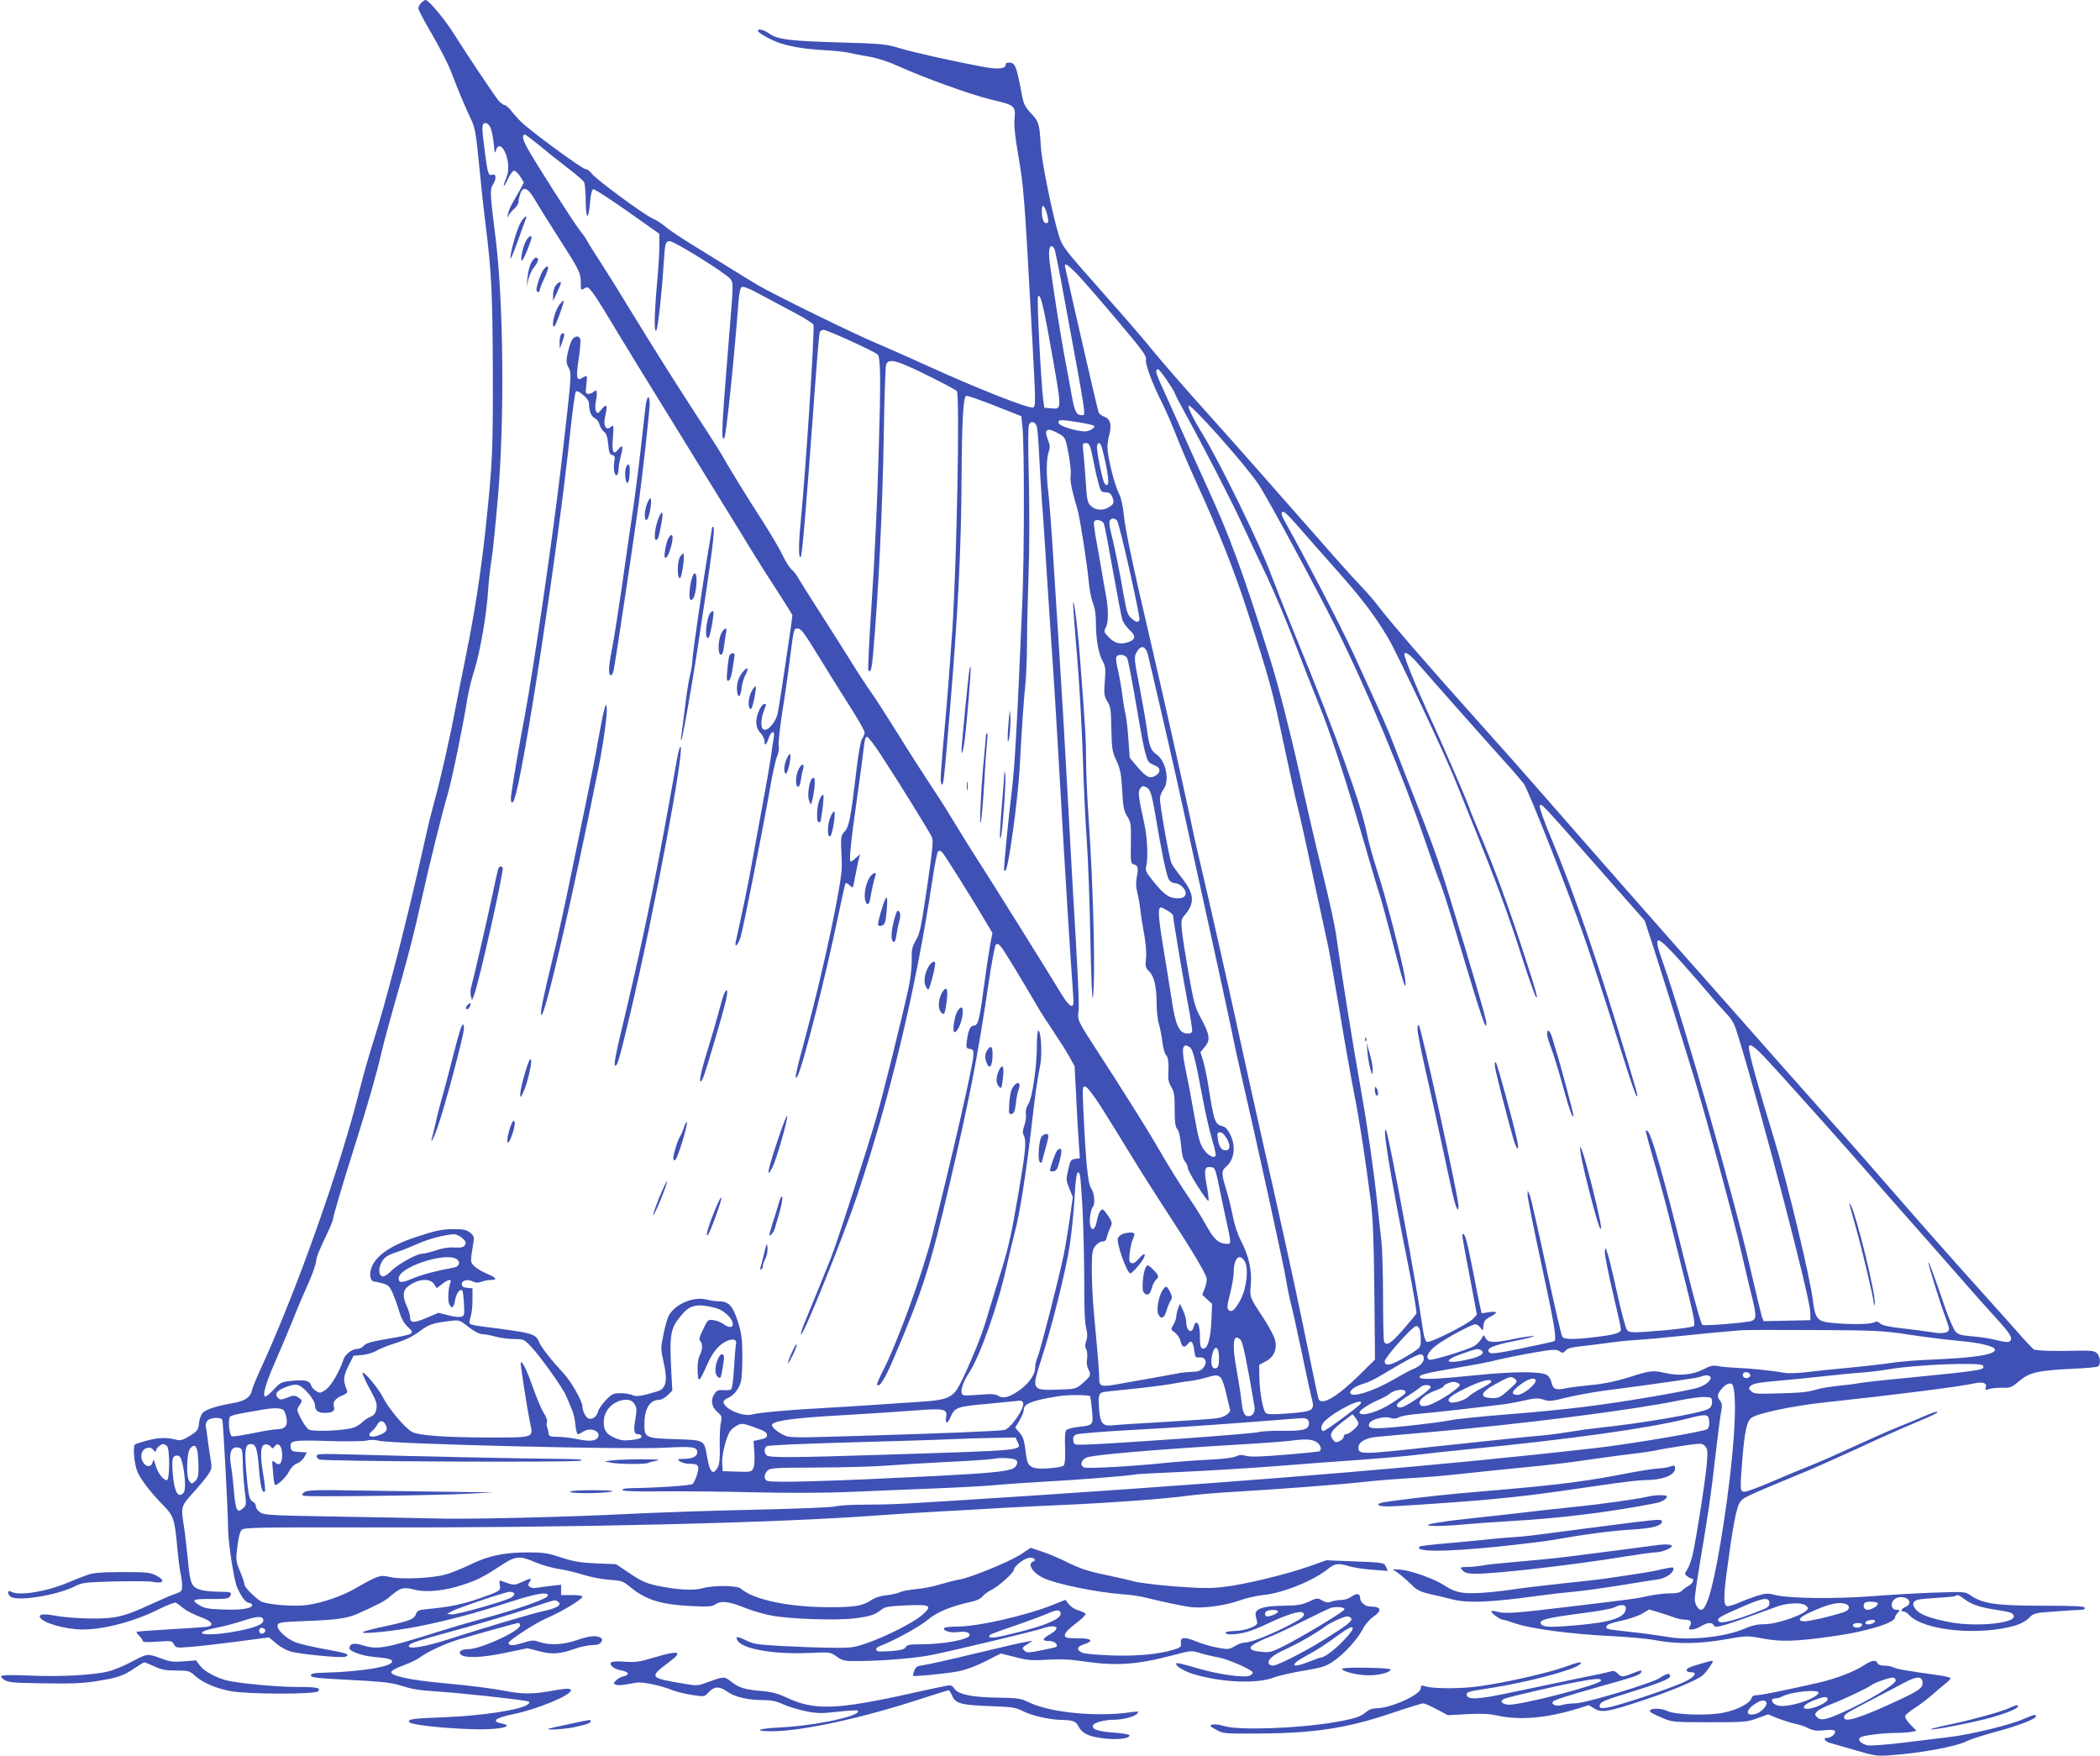 <?xml version="1.0" standalone="no"?>
<!DOCTYPE svg PUBLIC "-//W3C//DTD SVG 20010904//EN"
 "http://www.w3.org/TR/2001/REC-SVG-20010904/DTD/svg10.dtd">
<svg version="1.0" xmlns="http://www.w3.org/2000/svg"
 width="1280pt" height="1070pt" viewBox="0 0 1280 1070"
 preserveAspectRatio="xMidYMid meet">
<g transform="translate(0,1070) scale(0.1,-0.1)"
fill="#3f51b5" stroke="none">
<path d="M2567 10682 c-10 -10 -17 -25 -17 -33 0 -8 27 -61 61 -119 76 -131
122 -221 148 -291 22 -61 79 -197 117 -277 20 -44 27 -88 44 -265 11 -117 29
-282 40 -367 36 -292 42 -414 44 -900 1 -488 -2 -549 -44 -950 -27 -253 -67
-515 -117 -760 -30 -151 -64 -319 -74 -372 -26 -141 -87 -408 -119 -523 -15
-55 -38 -145 -50 -200 -109 -494 -246 -1031 -330 -1290 -21 -66 -55 -185 -75
-265 -121 -486 -383 -1227 -608 -1716 -25 -54 -48 -111 -51 -126 -10 -43 -42
-65 -114 -78 -101 -17 -168 -39 -187 -60 -10 -11 -20 -39 -22 -64 -5 -41 -10
-47 -56 -76 -38 -23 -57 -30 -76 -25 -63 16 -106 16 -174 -1 -40 -10 -77 -22
-84 -26 -15 -12 -5 -121 16 -170 19 -44 86 -131 158 -203 60 -61 68 -83 83
-250 6 -66 15 -138 20 -160 5 -22 10 -57 10 -77 0 -33 -3 -37 -37 -49 -21 -6
-90 -36 -153 -65 -163 -76 -219 -89 -370 -87 -69 1 -159 8 -200 15 -78 15
-113 13 -107 -6 11 -34 152 -75 258 -76 136 0 319 49 472 126 48 24 93 41 100
37 7 -4 28 -19 47 -35 19 -15 64 -38 100 -51 75 -27 91 -53 38 -61 -18 -2
-120 -9 -227 -15 -107 -6 -196 -13 -198 -15 -3 -2 5 -14 16 -25 12 -12 21 -26
21 -31 0 -7 30 -8 89 -4 85 6 89 6 101 -16 12 -22 16 -23 99 -16 47 3 175 18
283 32 l198 26 42 -36 c23 -20 63 -43 89 -50 54 -16 311 -41 334 -32 34 13 8
23 -118 45 -72 13 -155 32 -183 42 -58 22 -118 78 -112 105 3 17 19 20 178 26
173 6 245 16 305 42 128 57 172 80 201 106 64 55 83 61 150 43 72 -19 189 -7
300 31 87 29 118 45 221 112 96 64 118 66 218 23 39 -16 101 -34 140 -40 38
-5 105 -21 149 -35 44 -14 116 -28 160 -31 75 -5 84 -8 126 -43 96 -79 184
-107 371 -117 110 -5 129 -4 152 12 34 22 82 16 183 -25 40 -16 111 -36 156
-45 107 -21 397 -31 508 -17 93 12 122 21 161 52 21 18 44 22 151 27 152 7
164 -1 97 -60 -51 -45 -227 -134 -344 -173 -73 -25 -92 -27 -220 -25 -77 1
-211 6 -299 11 -139 8 -165 12 -209 34 -54 26 -68 26 -51 -2 33 -52 220 -84
436 -75 128 6 128 6 168 -22 38 -27 46 -28 149 -27 140 1 346 19 435 38 146
30 629 146 668 160 87 30 120 6 48 -35 -49 -28 -51 -41 -5 -41 32 0 57 -21 43
-36 -3 -2 -44 -12 -92 -21 -80 -16 -88 -16 -103 -1 -15 15 -13 18 18 38 l34
22 -40 -7 c-22 -3 -161 -35 -310 -71 -148 -36 -291 -68 -316 -71 -38 -5 -47
-10 -56 -34 -6 -15 -9 -29 -8 -31 7 -6 212 14 280 28 41 8 108 33 163 61 l92
47 88 -22 c76 -20 101 -22 197 -16 80 5 140 2 218 -10 196 -29 327 -21 541 36
118 31 119 31 172 14 30 -9 80 -21 111 -26 53 -9 196 -71 208 -90 3 -5 -4 -14
-15 -20 -32 -17 -195 6 -329 46 -62 19 -116 32 -120 29 -14 -15 52 -54 125
-73 174 -47 371 -52 470 -14 27 11 108 29 179 41 115 19 136 26 183 58 66 45
146 133 178 195 13 26 41 59 64 75 57 40 50 63 -19 63 -30 0 -61 27 -61 53 0
27 -21 30 -51 8 -16 -12 -43 -21 -63 -21 -19 0 -47 -5 -61 -10 -21 -8 -33 -6
-56 7 -28 16 -31 16 -81 -7 -44 -20 -70 -24 -158 -25 -129 -2 -176 -20 -166
-63 4 -15 8 -34 9 -41 3 -21 -78 -50 -140 -50 -29 -1 -53 -5 -53 -11 0 -14 66
-12 126 4 29 7 89 32 135 54 114 54 196 79 211 64 18 -18 -3 -35 -115 -91
-112 -55 -207 -91 -243 -91 -13 0 -39 -10 -59 -22 -34 -20 -41 -20 -102 -9
-36 6 -93 23 -128 37 -78 31 -101 29 -97 -8 3 -24 -1 -28 -48 -42 -91 -27
-218 -39 -374 -34 -83 3 -163 10 -178 16 -40 17 -35 39 12 53 54 16 45 34 -16
35 -27 0 -61 1 -76 2 -47 3 -34 34 37 87 36 27 64 54 62 60 -2 5 -21 15 -42
21 -21 5 -48 22 -60 38 l-21 27 -75 -30 c-168 -67 -453 -132 -582 -133 -42 0
-80 -4 -82 -9 -11 -16 38 -31 81 -25 49 6 74 0 74 -18 0 -26 -157 -56 -292
-56 -71 0 -89 -3 -97 -17 -7 -13 -29 -19 -82 -24 -41 -3 -80 -4 -86 -2 -20 8
-15 23 10 32 89 34 241 118 289 158 57 49 144 85 272 113 29 6 56 19 64 31 7
10 32 29 54 40 48 24 138 106 138 124 0 18 56 64 87 71 29 8 56 -12 30 -22
-38 -14 -1 -71 65 -101 80 -37 321 -86 478 -98 47 -3 110 -12 140 -20 109 -27
236 -54 285 -59 72 -8 209 11 290 41 39 14 104 29 145 33 121 13 302 85 394
159 44 35 62 37 132 16 27 -8 91 -18 141 -21 l92 -7 -11 25 c-12 26 -13 26
-188 33 l-175 7 -105 -37 c-140 -50 -400 -112 -525 -126 -81 -9 -138 -8 -300
4 -110 9 -223 23 -251 32 -28 8 -107 26 -175 40 -93 19 -146 37 -214 70 -49
25 -122 56 -161 69 l-72 24 -58 -39 c-67 -44 -307 -143 -374 -154 -25 -4 -79
-18 -120 -30 -41 -13 -108 -26 -148 -29 -41 -4 -84 -12 -95 -18 -12 -7 -49
-15 -82 -19 -40 -4 -73 -15 -98 -32 -50 -34 -104 -42 -267 -41 -241 2 -449 47
-524 113 -23 20 -168 22 -236 2 -53 -15 -155 -9 -275 16 -65 14 -95 27 -165
74 l-85 57 -120 5 c-97 4 -138 11 -215 36 -81 27 -108 31 -201 31 -146 0 -241
-20 -352 -74 -51 -25 -119 -52 -152 -61 -84 -23 -273 -31 -339 -15 -59 14 -71
10 -211 -70 -82 -47 -193 -85 -288 -100 -81 -13 -259 2 -291 24 -42 29 -96 85
-96 100 0 9 -12 45 -27 81 -26 63 -26 69 -16 151 6 53 16 92 26 101 14 15 94
16 759 15 1225 -3 2504 27 3113 73 105 8 282 19 395 25 113 6 279 15 370 21
91 5 266 14 390 19 287 13 596 36 730 54 58 8 195 20 305 26 247 14 668 46
794 61 51 6 161 15 245 20 160 10 195 13 346 29 52 6 210 22 350 36 140 13
311 33 380 44 69 10 184 26 255 35 72 8 155 20 185 26 30 7 106 19 169 29 110
16 115 16 133 -2 16 -16 18 -29 12 -101 -7 -95 -68 -485 -89 -570 -8 -31 -22
-69 -32 -83 -16 -25 -16 -27 2 -40 10 -8 22 -14 27 -14 19 0 5 -31 -20 -44
-16 -8 -34 -22 -41 -30 -10 -11 -32 -16 -75 -16 -33 0 -90 -7 -126 -15 -71
-16 -100 -20 -478 -65 -328 -40 -399 -45 -444 -32 -21 6 -38 7 -38 2 0 -11 54
-50 69 -50 6 0 44 -11 84 -25 96 -32 346 -64 577 -75 102 -5 223 -16 270 -25
126 -25 271 -23 427 5 132 23 132 23 228 5 112 -21 204 -18 435 15 191 26 370
81 370 112 0 6 7 20 17 30 15 17 15 18 -5 18 -47 0 -40 64 7 75 59 13 96 -34
46 -57 -27 -12 -33 -28 -12 -28 8 0 22 -9 33 -21 87 -96 430 -130 653 -63 27
8 62 28 78 44 29 30 34 31 159 40 71 5 142 10 157 10 18 0 27 4 24 13 -3 9
-63 12 -258 12 -279 0 -362 12 -435 61 -36 25 -37 25 -218 19 -99 -3 -272 -13
-384 -22 -226 -17 -505 -14 -590 7 -46 12 -59 11 -110 -4 -31 -10 -83 -29
-114 -43 -32 -14 -64 -23 -73 -20 -19 8 -20 59 0 208 35 266 58 391 79 422 22
32 24 33 396 187 63 26 207 90 320 142 113 53 261 119 330 148 143 60 164 70
157 77 -3 2 -36 -9 -74 -25 -37 -17 -113 -48 -168 -70 -55 -22 -174 -75 -265
-117 -91 -42 -215 -97 -277 -121 -61 -24 -168 -69 -237 -99 -70 -30 -138 -55
-151 -55 -30 0 -30 5 -15 197 14 169 26 226 53 251 30 28 256 76 458 97 378
40 818 95 903 115 53 12 80 1 69 -27 -5 -13 -2 -15 23 -7 16 5 52 8 81 7 47
-1 56 3 102 42 61 52 116 64 326 74 77 3 146 10 153 14 18 12 14 62 -7 81 -15
14 -36 17 -112 15 -147 -4 -259 0 -273 8 -7 5 -51 51 -97 104 -46 52 -145 163
-219 245 -214 238 -342 383 -570 645 -117 134 -262 300 -324 368 -61 69 -239
269 -395 445 -156 177 -383 434 -505 571 -250 282 -822 934 -935 1064 -40 47
-201 228 -356 401 -302 337 -519 588 -593 685 -25 33 -73 89 -108 125 -65 67
-158 173 -529 595 -121 138 -278 315 -350 395 -207 230 -336 379 -406 465 -35
44 -169 199 -298 344 -226 255 -235 267 -257 336 -37 118 -106 454 -110 545
-8 135 -11 148 -60 200 -39 42 -45 55 -58 126 -29 154 -38 179 -68 182 -20 2
-28 -1 -28 -12 0 -26 -48 -30 -139 -13 -183 34 -420 87 -506 113 -84 25 -107
28 -355 35 -316 9 -388 18 -439 53 -36 25 -71 34 -71 18 0 -12 82 -58 135 -75
73 -23 151 -36 273 -43 59 -3 123 -10 143 -15 20 -5 76 -16 125 -24 59 -11
121 -31 184 -60 151 -69 441 -173 558 -201 148 -35 153 -38 146 -116 -4 -46 3
-112 25 -239 31 -181 36 -242 81 -1069 23 -424 24 -446 7 -453 -25 -9 -342
116 -647 255 -102 47 -237 106 -300 133 -138 57 -625 296 -730 357 -41 25
-113 68 -160 98 -47 29 -149 92 -227 140 -78 48 -159 102 -179 120 -21 18 -54
39 -73 47 -51 21 -347 239 -373 274 -12 16 -30 29 -40 29 -19 0 -330 228 -388
284 -19 18 -48 50 -63 70 -16 20 -35 36 -42 36 -7 0 -24 13 -37 28 -27 33
-193 281 -269 402 -55 89 -156 210 -175 210 -6 0 -18 -8 -27 -18z m424 -763
c7 -18 15 -62 19 -98 4 -53 7 -61 13 -38 16 60 63 9 74 -81 3 -32 0 -60 -11
-86 -25 -60 -18 -67 9 -8 13 28 31 52 39 52 8 0 24 -16 37 -36 l22 -36 -22
-42 c-12 -22 -33 -59 -46 -81 -13 -22 -26 -53 -29 -70 -5 -23 -4 -25 3 -10 5
11 21 30 35 42 14 13 26 31 26 41 0 11 5 33 11 51 17 49 46 38 88 -34 19 -33
86 -140 148 -237 127 -198 133 -211 133 -274 0 -42 1 -44 21 -32 18 12 23 10
45 -17 14 -16 46 -66 73 -110 99 -165 276 -454 567 -925 165 -267 324 -525
354 -575 30 -49 94 -150 142 -223 48 -74 88 -138 88 -142 0 -15 -78 -540 -89
-593 -10 -54 -60 -114 -86 -103 -19 7 -19 58 0 111 18 48 17 45 5 45 -20 0
-50 -65 -50 -107 0 -31 7 -49 25 -69 14 -15 25 -38 25 -52 0 -31 11 -22 26 21
15 45 38 49 31 6 -4 -19 -11 -70 -17 -114 -6 -44 -31 -186 -55 -315 -24 -129
-53 -289 -65 -355 -17 -99 -43 -224 -95 -462 -10 -46 15 -21 30 30 17 57 139
674 180 912 14 83 33 167 42 187 9 21 13 47 9 62 -3 13 7 109 23 213 17 103
37 244 45 313 24 187 24 190 45 190 24 0 35 -14 134 -175 47 -77 128 -207 181
-290 53 -82 96 -158 96 -168 0 -10 -7 -28 -16 -41 -9 -16 -22 -87 -35 -198
-33 -280 -43 -335 -70 -364 -21 -22 -24 -34 -22 -92 2 -37 4 -89 4 -117 3 -96
-109 -625 -221 -1041 -58 -212 -72 -280 -50 -243 33 57 173 609 255 1006 19
91 36 168 39 171 3 3 15 -3 25 -13 19 -17 20 -16 24 6 15 77 27 137 33 159 l7
25 -25 -22 c-13 -13 -28 -23 -32 -23 -12 0 -3 97 37 380 21 146 40 291 43 323
4 38 10 57 19 57 7 0 49 -55 92 -122 111 -170 289 -458 303 -489 10 -21 4 -76
-29 -304 -36 -242 -44 -284 -68 -324 -23 -40 -27 -56 -26 -121 1 -43 -7 -113
-18 -165 -48 -218 -154 -644 -199 -800 -51 -179 -235 -748 -275 -850 -24 -61
-118 -292 -162 -398 -13 -32 -23 -63 -21 -69 8 -24 254 583 341 842 199 591
360 1264 457 1908 15 101 32 188 37 193 7 7 15 5 26 -5 15 -16 185 -285 264
-421 l42 -70 -15 -80 c-8 -44 -26 -165 -40 -270 -25 -187 -33 -215 -60 -215
-19 0 -32 -28 -40 -87 -6 -49 -5 -51 17 -55 22 -3 24 -7 21 -48 -6 -73 -134
-633 -249 -1085 -61 -241 -220 -676 -309 -844 -18 -36 -31 -67 -28 -70 16 -16
46 32 103 165 179 420 219 547 342 1071 116 496 171 778 234 1207 18 125 39
233 45 240 9 8 17 4 34 -17 19 -23 125 -199 227 -373 13 -23 52 -83 87 -135
35 -52 79 -121 98 -155 l34 -61 10 -194 c5 -107 12 -233 16 -281 l6 -86 -28
-4 c-26 -3 -30 -8 -43 -66 -14 -59 -13 -65 7 -115 l21 -52 -19 -135 c-11 -74
-27 -171 -36 -215 -25 -126 -143 -587 -159 -623 -8 -18 -15 -47 -15 -64 0 -41
-33 -91 -87 -133 -62 -47 -107 -61 -136 -42 -19 12 -41 14 -113 8 -49 -4 -95
-6 -101 -3 -26 9 -11 69 37 142 66 102 176 416 225 640 14 63 36 156 49 205
30 111 67 341 101 630 25 218 34 285 56 398 12 63 4 207 -12 207 -5 0 -9 -40
-9 -88 0 -131 -27 -320 -52 -360 -13 -21 -18 -43 -15 -60 3 -15 -1 -46 -9 -69
-11 -31 -12 -48 -4 -62 17 -33 12 -91 -30 -339 -48 -281 -63 -349 -126 -547
-25 -82 -62 -200 -80 -262 -31 -103 -133 -341 -170 -398 -34 -52 -78 -68 -208
-76 -67 -5 -186 -13 -266 -18 -80 -6 -230 -15 -335 -21 -225 -12 -397 -28
-443 -40 -57 -15 -172 37 -172 77 0 7 11 18 25 23 37 14 72 59 82 105 5 22 8
94 8 160 -1 102 -6 133 -29 206 -31 94 -55 119 -116 119 -17 0 -51 5 -75 11
-80 20 -193 -29 -230 -101 -8 -15 -22 -65 -31 -112 -17 -82 -17 -90 -1 -160
28 -121 19 -170 -37 -187 -101 -30 -127 -34 -152 -22 -14 6 -46 11 -72 11 -43
0 -52 -4 -89 -42 -23 -24 -45 -55 -48 -71 -8 -30 -35 -50 -58 -41 -17 6 -37
47 -37 74 0 31 -69 152 -114 200 -76 82 -136 158 -151 193 -21 51 -39 55 -357
95 -31 4 -60 11 -64 15 -4 4 -2 22 4 40 7 19 12 65 12 105 l0 71 -32 3 c-25 2
-33 8 -33 23 0 24 38 32 69 15 16 -8 30 -8 50 -1 15 6 41 11 57 11 44 0 35 14
-25 39 -29 12 -63 33 -76 46 -24 25 -24 24 -4 146 5 31 2 39 -21 58 -23 17
-41 21 -99 21 -71 0 -113 -9 -236 -50 -158 -53 -247 -118 -269 -195 -11 -40
-1 -75 22 -75 7 0 29 -5 50 -11 33 -9 42 -18 62 -62 12 -29 30 -79 39 -111 11
-38 28 -69 47 -87 51 -48 51 -48 -126 -79 -90 -15 -124 -25 -137 -40 -9 -11
-27 -20 -41 -20 -30 0 -73 -33 -83 -63 -23 -72 -76 -164 -109 -186 -33 -22
-36 -22 -59 -7 -14 8 -27 25 -31 36 -8 27 -42 34 -120 25 -59 -6 -67 -10 -105
-51 -22 -24 -45 -44 -52 -44 -21 0 0 77 57 206 31 71 79 185 107 253 27 69 69
168 93 220 24 53 46 114 50 136 7 45 8 47 64 167 23 48 41 93 41 99 0 15 55
202 130 439 80 253 135 444 165 575 14 61 50 193 79 295 74 254 118 422 166
640 48 216 119 503 160 645 27 94 94 420 120 585 7 41 25 116 41 165 35 110
76 345 84 486 4 57 13 142 21 189 8 47 25 218 39 380 41 471 34 1193 -14 1577
-34 270 -36 299 -17 327 23 36 21 69 -3 61 -24 -7 -28 3 -46 142 -20 149 -20
173 4 173 11 0 24 -12 32 -31z m288 -98 c39 -33 115 -94 170 -136 55 -41 105
-84 111 -95 5 -10 10 -59 10 -109 0 -49 4 -92 9 -96 6 -3 13 30 17 76 4 51 11
82 20 86 7 2 100 -58 208 -134 l195 -138 0 -70 c1 -38 -6 -142 -14 -230 -17
-192 -19 -303 -5 -289 10 10 34 226 45 404 8 129 11 140 38 140 29 0 345 -198
369 -230 18 -25 18 -31 -2 -275 -53 -650 -56 -715 -35 -694 11 12 59 473 84
802 5 75 12 112 22 118 9 5 42 -7 99 -38 47 -25 140 -75 208 -111 68 -35 126
-72 130 -80 9 -25 -45 -867 -78 -1207 -13 -135 -13 -222 0 -209 10 10 30 248
85 1001 14 194 28 359 31 367 3 9 14 16 24 16 22 0 322 -137 331 -152 17 -26
18 -169 4 -618 -7 -267 -26 -668 -42 -892 -15 -224 -24 -410 -20 -414 14 -14
20 6 28 93 33 370 58 882 66 1348 3 220 10 410 14 423 15 40 61 29 249 -64 96
-47 178 -91 182 -97 19 -29 0 -1025 -27 -1452 -9 -132 -26 -361 -39 -510 -35
-392 -37 -419 -27 -433 11 -18 15 18 50 438 50 601 70 993 72 1429 2 349 10
495 29 499 9 1 87 -26 175 -61 l160 -63 7 -65 c12 -115 12 -777 -1 -1074 -32
-752 -45 -989 -65 -1155 -17 -133 -46 -432 -46 -465 0 -12 3 -15 9 -10 19 20
75 427 86 625 13 243 26 430 35 510 5 47 10 164 10 260 0 96 5 290 10 430 5
141 5 394 1 565 -5 188 -5 317 1 328 13 25 40 17 48 -14 4 -14 10 -93 14 -175
4 -82 11 -203 16 -269 6 -66 21 -300 35 -520 14 -220 30 -456 35 -525 5 -69
23 -368 40 -665 31 -544 65 -1092 78 -1262 4 -50 6 -96 4 -102 -8 -25 -30 -7
-72 61 -84 139 -443 713 -495 793 -28 44 -72 112 -96 152 -24 39 -66 108 -94
153 -27 45 -83 132 -124 193 -41 62 -125 193 -186 292 -62 99 -137 216 -168
260 -31 44 -91 136 -133 205 -43 69 -126 199 -184 290 -59 91 -114 179 -123
195 -8 17 -27 41 -42 55 -15 14 -39 52 -54 85 -15 33 -68 123 -117 200 -114
177 -226 360 -250 406 -11 19 -55 90 -99 157 -158 241 -312 485 -445 703 -74
122 -165 267 -201 323 -36 55 -72 112 -79 126 -7 14 -27 43 -45 65 -36 45
-277 422 -322 505 -28 51 -33 80 -13 80 4 0 39 -27 79 -59z m3101 -419 c13
-49 13 -62 -4 -62 -16 0 -26 30 -26 78 0 42 16 33 30 -16z m49 -224 c4 -13 29
-135 54 -273 144 -781 137 -735 110 -735 -31 0 -42 21 -59 111 -8 46 -28 156
-45 244 -27 147 -67 401 -90 570 -9 70 -5 105 12 105 5 0 13 -10 18 -22z m133
-145 c31 -32 140 -157 242 -278 154 -182 185 -224 181 -243 -7 -28 37 -146
100 -271 23 -47 64 -140 89 -206 26 -66 78 -187 116 -270 139 -304 235 -546
315 -795 131 -404 151 -477 219 -801 36 -168 74 -343 86 -389 12 -46 55 -239
95 -429 41 -190 81 -375 89 -411 8 -36 40 -216 71 -400 30 -184 71 -414 90
-510 33 -167 64 -371 101 -655 12 -97 18 -235 21 -545 l4 -415 -93 -92 c-139
-137 -237 -194 -252 -145 -5 17 -39 180 -96 457 -46 225 -144 671 -235 1070
-46 204 -113 505 -149 671 -57 264 -191 859 -246 1089 -11 44 -33 143 -49 220
-58 273 -172 780 -241 1077 -113 482 -161 707 -170 800 -6 60 -16 104 -34 140
-26 55 -66 218 -66 275 0 18 5 52 12 76 15 59 5 96 -32 108 -16 6 -31 18 -34
27 -7 21 -58 243 -138 592 -33 146 -62 275 -65 288 -8 35 8 26 69 -35z m-168
-388 c82 -460 81 -438 14 -433 l-43 3 -7 55 c-13 103 -39 611 -31 623 13 21
30 -43 67 -248z m719 -263 c26 -38 47 -72 47 -77 0 -4 29 -60 64 -124 120
-218 284 -537 351 -682 37 -79 102 -218 146 -309 43 -91 119 -271 168 -400 49
-129 113 -291 141 -360 72 -172 172 -477 279 -845 49 -171 95 -324 101 -339 6
-16 39 -140 75 -275 71 -276 89 -328 80 -241 -9 80 -117 502 -171 665 -25 77
-52 173 -60 214 -36 186 -182 593 -442 1226 -63 154 -129 321 -147 370 -63
173 -310 678 -416 852 -56 90 -91 164 -84 171 14 13 346 -360 425 -478 54 -80
338 -606 471 -870 191 -382 410 -907 544 -1300 40 -118 82 -236 94 -262 11
-26 52 -154 91 -285 166 -554 190 -626 190 -566 0 22 -91 333 -220 753 -74
243 -104 326 -235 660 -31 80 -79 201 -105 270 -47 123 -65 162 -252 570 -76
166 -295 586 -419 807 -17 31 -21 45 -13 53 8 8 35 -17 100 -92 49 -56 149
-170 223 -253 161 -181 238 -282 321 -421 55 -93 352 -721 408 -864 12 -30 67
-167 123 -305 137 -340 203 -519 288 -785 40 -124 77 -229 83 -235 14 -15 3
28 -58 215 -106 330 -197 577 -298 812 -25 59 -46 111 -46 114 0 12 -160 383
-251 579 -80 176 -149 345 -149 367 0 23 33 1 81 -54 79 -92 429 -487 534
-603 50 -55 100 -114 113 -131 31 -45 275 -665 375 -954 46 -135 133 -400 192
-590 96 -307 125 -390 125 -353 0 6 -23 86 -51 179 -186 622 -327 1035 -474
1386 -44 104 -73 188 -70 197 8 20 4 24 365 -387 l275 -312 58 -178 c53 -165
124 -393 238 -762 73 -239 257 -916 295 -1090 20 -85 46 -199 60 -252 30 -122
31 -146 2 -157 -28 -11 -283 -32 -301 -25 -8 3 -47 142 -102 362 -133 539
-214 822 -236 822 -11 0 -17 23 46 -200 31 -107 70 -251 87 -320 17 -69 61
-245 98 -393 55 -218 64 -269 54 -278 -8 -6 -85 -17 -171 -25 -201 -17 -219
-17 -235 0 -8 7 -33 101 -57 207 -23 107 -50 219 -59 249 -16 51 -17 53 -20
23 -2 -17 20 -127 47 -243 28 -117 51 -221 51 -231 0 -22 -37 -33 -165 -48
-119 -14 -180 -14 -192 2 -6 6 -49 196 -98 422 -48 225 -93 423 -100 440 l-13
30 -1 -26 c-1 -14 37 -204 84 -421 81 -376 95 -461 78 -471 -5 -3 -92 -22
-195 -43 -149 -31 -190 -36 -200 -26 -24 24 17 43 153 70 74 15 126 28 117 30
-10 2 -65 -6 -123 -18 -122 -25 -155 -23 -170 6 -11 22 -11 22 -27 -6 -9 -16
-29 -35 -45 -44 -51 -26 -254 -88 -270 -82 -27 11 -9 49 41 87 56 43 216 129
239 129 9 0 23 -10 31 -21 14 -21 15 -21 18 12 2 28 10 38 40 54 50 26 48 36
-6 29 l-45 -7 -9 39 c-5 22 -24 113 -41 204 -36 184 -50 240 -62 240 -10 0
-11 4 42 -273 l41 -218 -23 -25 c-31 -33 -261 -149 -281 -141 -11 4 -19 31
-28 94 -30 222 -204 1165 -221 1193 -27 47 25 -275 131 -803 33 -164 57 -305
53 -312 -5 -8 -41 -52 -82 -99 -73 -84 -103 -102 -115 -70 -3 9 -6 131 -6 272
0 140 -5 294 -10 341 -6 47 -17 149 -25 226 -21 198 -59 467 -100 695 -52 293
-119 711 -150 936 -7 55 -41 210 -74 345 -60 245 -91 380 -151 649 -57 255
-130 541 -177 690 -170 544 -246 750 -393 1070 -34 74 -97 214 -140 310 -43
96 -98 220 -123 274 -43 92 -48 116 -28 116 4 0 29 -31 54 -68z m-535 -256
c45 -7 86 -17 90 -20 11 -12 -29 -36 -57 -35 -58 2 -156 34 -159 52 -4 21 13
22 126 3z m-124 -69 c39 -22 40 -24 58 -117 10 -52 17 -113 14 -135 -5 -37 6
-90 43 -215 14 -49 59 -338 67 -435 4 -44 15 -102 25 -128 13 -32 19 -73 19
-126 0 -96 15 -183 41 -230 17 -31 19 -48 13 -123 -6 -79 -4 -90 16 -123 20
-32 22 -51 24 -168 3 -122 5 -138 31 -192 23 -51 29 -78 35 -180 5 -102 10
-126 31 -160 22 -37 24 -48 22 -164 -2 -114 -1 -123 17 -128 26 -7 30 -22 19
-78 -6 -32 -5 -62 2 -89 6 -22 15 -72 20 -111 4 -38 15 -108 24 -155 9 -51 14
-107 10 -141 -5 -49 -3 -57 19 -78 31 -29 46 -95 46 -199 0 -42 6 -97 14 -122
7 -25 17 -74 21 -109 4 -36 14 -71 21 -79 15 -14 19 -49 15 -119 -2 -30 4 -54
18 -77 18 -28 21 -49 21 -136 0 -81 4 -107 16 -121 10 -11 18 -47 23 -98 4
-54 12 -86 24 -99 9 -10 17 -28 17 -39 0 -22 118 -209 126 -200 3 3 -2 43 -10
90 -19 98 -14 119 22 115 29 -3 30 -5 61 -158 12 -58 28 -136 37 -175 28 -127
28 -135 8 -135 -54 0 -82 23 -129 108 -26 47 -72 121 -103 166 -57 83 -128
197 -214 346 -60 102 -218 353 -345 548 -123 189 -127 196 -119 249 5 41 -3
214 -39 818 -8 143 -24 429 -35 635 -11 206 -29 512 -40 680 -11 168 -29 451
-40 630 -11 179 -25 358 -30 398 -13 99 -13 209 2 248 9 27 9 40 -5 75 -26 65
-4 77 67 36z m195 -94 c5 -21 15 -65 21 -98 6 -33 18 -84 26 -112 13 -48 17
-53 43 -53 22 0 31 -7 41 -29 14 -35 9 -46 -31 -67 -36 -18 -79 -11 -105 18
-15 16 -20 43 -25 127 -4 58 -10 139 -14 179 -8 69 -7 72 13 72 16 0 24 -9 31
-37z m70 0 c30 -120 43 -205 33 -215 -7 -7 -13 -4 -21 9 -15 29 -51 212 -44
229 9 25 22 15 32 -23z m90 -436 c14 -17 143 -588 136 -604 -7 -19 -21 -16
-50 10 -22 19 -28 39 -46 141 -21 126 -61 322 -80 393 -6 23 -9 49 -6 58 8 19
31 20 46 2z m-80 -19 c5 -13 29 -142 55 -288 26 -146 51 -279 57 -296 5 -17
25 -45 44 -63 38 -34 38 -57 -2 -72 -50 -19 -87 -11 -123 26 -32 33 -33 36
-20 61 17 30 17 110 2 191 -6 32 -21 114 -32 183 -12 69 -27 155 -34 191 -6
37 -10 71 -8 78 7 21 52 12 61 -11z m270 -806 c6 -26 40 -171 75 -322 35 -151
78 -338 95 -415 17 -77 91 -414 165 -750 74 -335 151 -689 171 -785 19 -96 49
-231 65 -300 71 -302 260 -1162 270 -1235 7 -44 19 -102 26 -130 8 -27 37
-158 65 -290 27 -132 56 -263 63 -292 21 -79 15 -83 -137 -96 -96 -7 -130 -7
-141 2 -18 15 -38 125 -40 219 l-1 75 40 21 c51 27 71 75 56 133 -6 22 -37 80
-69 129 -86 131 -85 128 -78 205 8 86 -13 178 -60 268 -21 41 -40 98 -50 151
-9 47 -27 119 -40 161 -29 94 -30 114 -3 137 32 26 49 67 49 113 0 56 -35 127
-65 135 -50 12 -55 26 -90 249 -9 55 -23 123 -32 152 l-16 51 27 33 c35 41 30
75 -25 176 -35 65 -43 93 -74 270 -19 108 -38 227 -41 263 -6 61 -5 68 20 97
60 72 55 127 -21 224 -28 35 -56 74 -62 87 -13 24 -70 346 -71 395 0 15 10 41
22 57 40 55 14 176 -46 215 -31 21 -42 51 -56 155 -6 47 -27 163 -45 259 -31
157 -33 176 -20 201 28 55 59 47 74 -18z m-129 -12 c6 -11 31 -138 55 -283 50
-295 63 -346 88 -359 9 -4 25 -12 35 -17 26 -13 26 -38 -2 -56 -35 -23 -58
-13 -113 51 l-47 56 -8 111 c-4 62 -12 130 -17 152 -6 22 -15 78 -21 125 -6
47 -18 113 -26 148 -9 34 -13 69 -10 77 8 22 53 18 66 -5z m114 -786 c27 -10
36 -38 62 -192 33 -198 62 -337 76 -366 7 -17 20 -26 41 -28 39 -4 77 -51 60
-76 -7 -12 -23 -17 -51 -16 -47 1 -79 24 -146 108 -42 52 -46 62 -39 90 12 47
6 172 -12 256 -36 163 -40 197 -26 214 15 18 14 18 35 10z m134 -754 c17 -11
32 -23 32 -27 0 -24 64 -402 90 -537 17 -87 29 -165 26 -173 -4 -9 -16 -13
-33 -11 -47 5 -68 51 -91 205 -12 76 -36 226 -54 334 -29 181 -31 229 -11 229
4 0 23 -9 41 -20z m3134 -317 c68 -76 145 -165 172 -198 27 -33 71 -82 97
-110 41 -43 51 -64 77 -150 150 -493 435 -1586 436 -1670 l1 -50 -143 -3 -142
-3 -10 25 c-5 14 -34 136 -66 273 -100 440 -406 1513 -538 1888 -64 179 -47
179 116 -2z m-3002 -513 c20 -11 35 -67 80 -310 17 -91 42 -202 56 -246 13
-45 24 -89 24 -99 0 -30 -43 -12 -73 30 -23 34 -33 69 -57 205 -16 91 -38 209
-50 264 -21 102 -25 148 -13 159 8 9 11 9 33 -3z m3506 -63 c114 -121 546
-605 685 -767 35 -41 134 -153 219 -249 85 -96 214 -243 286 -325 72 -83 168
-191 214 -241 92 -100 110 -129 92 -147 -9 -9 -29 -8 -84 6 -40 10 -108 20
-150 23 -63 5 -81 10 -98 28 -12 13 -42 81 -66 152 -72 209 -96 274 -100 270
-4 -4 76 -263 105 -337 11 -30 21 -60 21 -67 0 -25 -36 -33 -101 -22 -35 6
-117 17 -182 24 -82 9 -124 18 -137 30 -14 13 -23 14 -39 6 -21 -12 -154 -13
-260 -2 -83 8 -98 27 -111 136 -16 138 -160 737 -238 990 -95 310 -152 515
-152 553 0 28 31 8 96 -61z m-4048 -297 c40 -63 124 -198 186 -300 62 -102
169 -270 238 -375 130 -199 211 -335 222 -371 4 -12 -1 -40 -10 -63 l-16 -41
30 -28 30 -28 -4 -101 c-5 -113 -24 -176 -52 -171 -14 3 -17 15 -18 64 0 64
-8 94 -23 94 -5 0 -12 -11 -15 -25 -12 -49 -46 -25 -46 33 0 15 -9 45 -19 67
l-19 40 -11 -28 c-6 -16 -11 -37 -11 -49 0 -11 -8 -33 -17 -50 -18 -29 -18
-30 9 -49 14 -11 29 -33 33 -49 9 -40 24 -47 45 -20 21 28 32 16 40 -45 5 -35
8 -40 29 -37 41 6 54 -35 21 -68 -14 -14 -34 -20 -67 -20 -27 -1 -68 -5 -93
-11 -25 -5 -97 -18 -160 -29 -63 -11 -152 -26 -197 -35 -101 -18 -113 -14
-113 34 0 35 -6 117 -32 396 -7 72 -13 187 -13 257 0 114 2 129 21 155 13 16
31 28 43 27 15 0 23 7 27 25 3 14 12 40 20 57 15 30 15 34 -10 73 -15 22 -31
41 -36 41 -13 0 -27 -29 -35 -73 -15 -76 -49 -53 -41 27 3 27 10 54 16 60 17
17 11 85 -9 114 -20 28 -33 157 -48 491 -6 127 -5 133 13 129 11 -2 48 -50 92
-118z m770 -199 c24 -42 21 -71 -8 -71 -25 0 -41 23 -47 70 -5 35 -3 40 14 40
12 0 27 -15 41 -39z m-878 -464 c5 -122 9 -316 9 -432 -1 -134 3 -227 11 -257
9 -35 9 -55 1 -79 -8 -22 -8 -37 0 -51 6 -12 8 -38 5 -58 -4 -24 -1 -48 8 -65
18 -34 14 -41 -36 -85 -40 -34 -42 -35 -149 -38 -121 -5 -139 2 -139 48 0 15
18 81 40 146 58 177 147 531 170 683 11 73 24 200 29 281 8 150 17 193 33 151
4 -12 12 -122 18 -244z m-3783 -141 c23 -21 26 -28 17 -43 -9 -14 -22 -17 -65
-15 -35 2 -74 -4 -113 -18 -33 -11 -70 -20 -83 -20 -34 0 -151 -66 -191 -107
-18 -20 -40 -33 -50 -31 -24 4 -27 46 -7 84 18 34 35 45 105 68 25 8 77 29
115 46 64 29 166 56 222 59 12 0 35 -10 50 -23z m-32 -130 c23 -17 14 -44 -17
-50 -109 -20 -193 -42 -248 -65 -71 -30 -90 -30 -90 -1 0 69 290 164 355 116z
m4801 -11 c26 -40 14 -162 -24 -234 -33 -63 -55 -82 -74 -63 -10 10 -8 30 10
100 12 48 22 106 22 129 0 85 33 119 66 68z m-4940 -140 l16 -25 32 25 c39 30
61 33 51 8 -14 -37 -17 -110 -6 -132 16 -29 27 -20 35 27 6 39 30 71 44 58 3
-4 8 -40 10 -81 4 -66 2 -74 -16 -79 -11 -4 -47 0 -80 9 l-60 15 -72 -31 c-78
-33 -100 -32 -100 3 0 13 -9 43 -20 67 -25 53 -25 93 -2 114 57 52 141 63 168
22z m1717 -146 c43 -11 92 -53 102 -87 9 -32 -17 -38 -52 -13 -16 12 -44 24
-63 26 -34 5 -36 4 -64 -55 -23 -46 -27 -63 -18 -72 16 -16 15 -53 -3 -87 -8
-17 -14 -52 -13 -85 2 -89 8 -85 61 34 30 68 68 115 113 136 42 20 68 12 60
-19 -3 -12 -8 -77 -12 -145 -4 -69 -12 -126 -18 -129 -6 -4 -27 -6 -47 -4 -29
2 -40 -3 -53 -21 -26 -37 -20 -80 15 -111 29 -25 30 -30 23 -65 -5 -20 -8 -83
-7 -140 2 -77 -1 -111 -12 -133 -28 -53 -49 -33 -65 63 -18 105 -14 102 -194
108 -186 6 -189 8 -188 99 1 90 35 141 92 141 12 0 34 13 50 28 l28 28 -6 110
c-12 240 -7 269 65 354 49 59 97 68 206 39z m-1500 -121 c29 -22 60 -38 75
-38 15 0 52 -7 82 -15 30 -8 81 -15 114 -15 56 0 61 -2 100 -43 56 -58 193
-249 215 -300 46 -104 52 -122 58 -178 3 -32 10 -59 15 -59 5 0 20 7 33 16 47
31 117 -2 86 -40 -16 -19 -59 -20 -132 -4 -30 6 -79 12 -109 12 -48 1 -55 4
-56 21 -1 11 -5 28 -9 38 -4 9 -4 24 -1 32 3 9 -5 33 -19 53 -13 20 -42 88
-64 150 -37 106 -67 169 -77 160 -4 -5 39 -282 57 -370 20 -91 28 -88 -255
-88 -265 1 -421 12 -464 34 -41 21 -144 143 -175 206 -28 58 -126 175 -127
151 0 -8 20 -52 45 -97 39 -72 45 -89 39 -120 -5 -28 -14 -39 -39 -49 -17 -8
-38 -22 -46 -31 -8 -9 -30 -24 -49 -32 -45 -19 -248 -29 -277 -14 -11 6 -33
36 -48 66 -27 53 -27 56 -11 80 21 32 20 33 -7 51 -21 13 -28 13 -66 -2 -37
-14 -44 -15 -57 -1 -23 23 -7 44 49 66 38 14 59 17 78 10 34 -12 99 -91 99
-120 0 -34 18 -48 60 -48 47 0 64 12 55 39 -8 27 9 50 53 68 26 11 32 18 27
31 -25 59 -23 83 8 147 l32 63 53 5 c29 3 67 14 85 25 17 11 70 32 117 47 59
18 104 40 145 70 59 45 81 52 185 65 63 7 59 8 123 -42z m5791 -10 c3 -13 6
-42 6 -66 0 -40 -3 -44 -52 -76 -117 -74 -168 -90 -168 -51 0 22 171 214 191
214 9 1 19 -9 23 -21z m2981 -31 c94 -14 226 -31 295 -37 138 -12 230 -34 230
-55 0 -30 -123 -49 -380 -60 -85 -3 -198 -12 -250 -20 -52 -8 -169 -21 -260
-30 -91 -8 -208 -20 -261 -27 -52 -6 -111 -8 -130 -4 -67 12 -205 27 -284 30
-44 2 -98 6 -121 11 -33 6 -49 3 -90 -19 -66 -34 -150 -42 -234 -23 -76 18
-90 16 -231 -29 -72 -22 -143 -37 -219 -44 -61 -6 -134 -15 -161 -21 -58 -12
-74 -4 -84 42 -4 16 -16 34 -28 41 -40 21 -197 21 -417 -1 -266 -27 -351 -30
-357 -14 -5 15 34 25 227 58 85 14 175 31 200 37 96 23 179 40 289 59 100 17
117 17 136 5 20 -13 24 -12 38 4 11 13 36 20 84 25 37 4 111 13 163 20 52 8
138 17 190 20 52 3 154 12 225 20 121 13 310 31 415 39 25 2 225 2 445 1 371
-2 412 -4 570 -28z m-4072 -34 c13 -16 35 -121 83 -401 6 -37 -9 -62 -37 -62
-25 0 -35 23 -43 100 -4 36 -16 111 -26 168 -33 173 -24 247 23 195z m-133
-109 c0 -41 -4 -56 -16 -61 -24 -9 -35 17 -29 62 12 82 45 82 45 -1z m1599 47
c26 -17 -6 -39 -79 -55 -142 -33 -164 -8 -34 36 88 31 93 31 113 19z m-351
-44 c5 -24 -21 -52 -61 -68 -18 -7 -74 -37 -124 -66 -126 -74 -263 -115 -263
-79 0 18 36 41 84 55 21 5 70 29 110 53 223 133 247 143 254 105z m3408 -48
c17 -28 0 -30 -506 -80 -118 -11 -233 -24 -255 -29 -22 -4 -76 -11 -120 -15
-44 -4 -105 -14 -135 -23 -60 -17 -85 -19 -262 -24 -101 -3 -120 -1 -135 15
-16 16 -16 18 -1 33 13 13 54 20 168 30 83 7 211 20 283 28 73 8 170 18 217
21 47 3 126 13 175 21 159 28 558 44 571 23z m-1418 -56 c5 -17 -26 -29 -40
-15 -6 6 -7 15 -3 22 9 14 37 9 43 -7z m-3226 -20 c9 -10 23 -54 33 -98 10
-44 19 -85 22 -92 8 -22 -33 -50 -83 -56 -27 -4 -168 -13 -314 -22 -146 -8
-285 -17 -310 -20 -68 -8 -83 8 -90 91 -7 80 -4 100 18 109 8 3 85 12 171 20
86 8 192 22 236 29 44 8 103 18 132 21 28 4 71 13 95 20 58 18 72 18 90 -2z
m2983 6 c10 -16 -23 -47 -69 -63 -58 -21 -461 -90 -706 -120 -113 -14 -326
-35 -475 -46 -148 -12 -299 -27 -335 -35 -36 -8 -157 -23 -269 -35 -206 -21
-238 -19 -225 15 10 26 95 48 131 34 17 -6 32 -5 51 5 15 7 68 17 117 20 75 6
387 41 540 61 22 3 72 13 112 22 61 14 78 14 111 4 34 -12 50 -10 143 13 57
14 158 32 224 41 350 46 569 77 589 85 30 12 54 12 61 -1z m-1192 -11 c20 -15
17 -20 -45 -75 -37 -33 -56 -43 -82 -43 -93 0 -89 33 12 87 86 47 91 48 115
31z m127 -12 c0 -25 -78 -86 -110 -86 -44 0 -38 22 18 63 49 37 92 47 92 23z
m-270 -6 c0 -5 -27 -23 -60 -40 -32 -16 -68 -39 -79 -51 -20 -21 -95 -44 -112
-34 -26 16 -1 39 94 85 96 47 157 62 157 40z m-200 -10 c13 -9 10 -14 -15 -35
-50 -42 -148 -97 -182 -102 -25 -4 -34 -1 -40 12 -8 23 35 59 100 83 26 9 47
20 47 25 0 9 38 25 60 26 8 0 22 -4 30 -9z m1674 -17 c27 -98 3 -438 -59 -843
-55 -354 -99 -520 -136 -520 -18 0 -39 34 -39 64 0 18 13 111 29 207 56 331
71 438 96 660 14 123 30 246 35 272 8 39 7 53 -5 70 -21 29 -19 41 11 76 29
34 60 40 68 14z m-1844 -6 c0 -14 -113 -95 -163 -118 -29 -13 -52 -3 -39 17 4
6 34 29 67 50 33 21 66 44 73 51 17 17 62 17 62 0z m-156 -39 c-4 -6 -40 -32
-80 -58 -78 -51 -176 -82 -196 -62 -12 12 47 52 122 85 25 11 52 26 61 34 37
31 112 32 93 1z m-1920 -16 c3 -5 8 -43 12 -86 8 -91 8 -91 -80 -101 -34 -4
-67 -12 -74 -18 -10 -8 -13 -36 -10 -109 2 -66 -1 -101 -9 -109 -7 -7 -48 -14
-92 -17 -104 -6 -127 7 -136 75 -12 99 -16 113 -41 143 l-26 30 26 44 c14 25
26 53 26 64 0 39 50 58 220 85 48 8 179 7 184 -1z m3791 -37 c0 -21 -7 -33
-25 -42 -55 -27 -401 -86 -665 -114 -49 -5 -128 -16 -175 -24 -47 -8 -112 -17
-145 -20 -73 -6 -488 -49 -680 -70 -455 -50 -465 -50 -465 -5 0 32 45 58 113
64 34 4 190 17 347 31 543 48 1192 130 1485 189 66 14 140 24 165 23 43 -2 45
-3 45 -32z m-6568 -11 c15 -23 15 -34 6 -91 -13 -74 -9 -93 18 -93 10 0 19 -6
19 -14 0 -10 -18 -16 -59 -21 -48 -5 -68 -3 -104 13 -52 23 -67 45 -67 98 0
72 63 133 137 134 24 0 37 -7 50 -26z m2368 -12 c-12 -48 -83 -140 -112 -146
-34 -7 -387 -21 -918 -37 -362 -11 -393 -11 -426 5 -49 23 -83 56 -71 68 22
22 145 38 412 53 157 9 357 22 445 29 190 15 210 11 202 -39 -7 -44 8 -45 26
-2 26 61 39 65 223 82 93 9 176 17 184 18 29 6 42 -5 35 -31z m2058 14 c-9
-16 -213 -166 -225 -166 -21 0 -19 33 3 56 60 64 249 157 222 110z m-6564 -40
c7 -8 15 -31 18 -52 7 -44 -12 -64 -61 -64 -17 0 -83 -11 -146 -24 -63 -13
-120 -21 -126 -19 -17 6 -26 105 -11 120 10 10 48 18 217 46 55 9 98 6 109 -7z
m6551 -81 c0 -17 -57 -65 -76 -65 -8 0 -14 -7 -14 -15 0 -9 -11 -21 -25 -27
-21 -10 -28 -8 -40 8 -25 32 -13 55 55 107 l64 49 18 -22 c10 -12 18 -28 18
-35z m2138 14 c2 -23 -2 -40 -12 -48 -18 -15 -464 -90 -686 -116 -922 -104
-1913 -188 -3365 -285 -891 -58 -889 -58 -1080 -59 -82 0 -166 -5 -185 -11
-20 -6 -235 -14 -490 -20 -250 -5 -590 -17 -755 -25 -386 -20 -1020 -35 -1200
-28 -77 2 -341 7 -586 11 -400 7 -448 9 -472 25 -15 10 -27 26 -27 37 0 11 -8
24 -19 29 -22 12 -28 39 -41 195 -10 127 -4 156 30 156 30 0 39 -28 49 -155 8
-105 20 -149 36 -133 3 3 -1 48 -10 100 -21 123 -18 182 11 186 11 2 27 -4 34
-13 11 -14 14 -14 25 2 21 28 45 0 45 -51 0 -54 -16 -72 -43 -48 -20 17 -20
16 -13 -57 3 -41 8 -77 11 -79 10 -10 67 43 86 80 13 25 31 43 50 50 16 6 36
23 44 39 l15 28 -48 3 c-41 3 -47 6 -50 27 -7 43 11 46 224 40 109 -4 216 -2
236 2 23 6 53 6 80 -1 84 -20 1523 -55 1743 -42 167 9 195 5 195 -28 0 -26
-29 -40 -82 -40 -40 -1 -42 -2 -24 -15 11 -8 36 -15 55 -15 59 0 66 -10 50
-65 -8 -25 -20 -52 -27 -58 -12 -10 -211 -23 -385 -26 -31 -1 -46 -5 -42 -12
5 -6 83 -9 233 -7 125 1 385 -1 577 -6 224 -5 437 -4 590 3 132 6 362 15 510
21 149 6 311 15 361 20 49 5 178 14 285 20 210 11 546 38 567 45 7 2 130 9
275 15 144 6 404 22 577 35 173 14 414 32 535 40 121 9 272 22 335 30 63 8
210 24 325 35 611 60 1087 127 1315 184 124 32 134 30 138 -15z m-9063 9 c6
-18 35 -566 35 -657 0 -88 36 -323 56 -366 28 -61 51 -90 73 -93 12 -2 20 -9
18 -15 -6 -20 -70 -29 -177 -25 -82 2 -112 7 -139 23 -60 35 -50 42 64 41 84
-1 108 2 115 14 17 27 11 30 -62 30 -40 0 -89 5 -109 10 -62 17 -70 34 -84
187 -8 76 -18 167 -24 203 -19 117 -18 122 55 202 36 40 78 90 92 111 24 36
25 40 14 105 -6 37 -14 90 -17 117 -3 28 -8 60 -11 72 -2 12 3 29 12 37 18 19
83 21 89 4z m6613 3 c8 -4 12 -19 10 -31 -4 -33 -42 -41 -168 -39 -58 1 -123
-3 -145 -9 -37 -10 -873 -70 -1045 -75 -75 -2 -75 -2 -78 25 -3 21 2 30 20 37
13 5 156 17 318 26 272 15 429 25 870 59 91 7 174 14 185 14 11 1 26 -2 33 -7z
m-5616 -36 c14 -31 1 -46 -51 -64 -45 -15 -66 2 -35 27 12 9 27 27 33 40 15
29 39 28 53 -3z m2323 -60 c0 -15 -10 -21 -41 -27 l-41 -9 5 -73 c3 -45 0 -81
-7 -95 -11 -20 -18 -22 -99 -19 l-87 3 -3 45 c-4 45 19 143 43 190 7 14 27 33
45 42 31 16 35 16 109 -10 60 -21 76 -31 76 -47z m1527 -41 c25 -54 62 -51
-817 -79 -562 -18 -697 -19 -713 -3 -16 16 -15 43 1 55 7 6 214 15 497 23 267
7 553 16 635 20 83 4 203 7 268 8 l117 2 12 -26z m1818 1 c28 -15 40 -47 22
-59 -4 -2 -98 -12 -209 -21 -143 -12 -211 -14 -237 -7 -27 8 -43 7 -62 -3 -15
-8 -81 -16 -162 -20 -76 -3 -202 -13 -282 -21 -194 -20 -452 -34 -479 -27 -30
8 -24 44 9 60 38 18 445 52 980 83 107 7 222 15 255 19 96 13 134 12 165 -4z
m-7002 -27 c18 -18 17 -208 -1 -208 -22 0 -54 42 -68 89 -12 40 -14 42 -19 20
-8 -32 -40 -31 -59 2 -20 35 -8 77 25 85 18 5 29 1 39 -12 8 -11 15 -14 15 -7
0 15 28 43 44 43 6 0 17 -5 24 -12z m186 -35 c3 -21 6 -65 6 -99 0 -49 -4 -65
-21 -80 -20 -18 -21 -18 -36 1 -19 26 -15 174 6 198 22 27 38 20 45 -20z m270
11 c3 -9 6 -45 6 -81 0 -35 5 -108 11 -161 12 -95 11 -96 -12 -115 -21 -17
-24 -17 -35 -3 -6 9 -15 58 -18 109 -4 50 -12 121 -18 155 -13 77 -1 112 36
112 13 0 27 -7 30 -16z m-365 -71 c19 -71 25 -171 11 -188 -33 -40 -58 2 -67
115 -7 89 -2 110 26 110 15 0 23 -10 30 -37z m5082 11 c18 -11 8 -41 -17 -53
-42 -19 -151 -29 -479 -46 -645 -32 -986 -42 -1019 -29 -21 8 -20 40 2 62 17
17 43 18 313 19 161 1 348 6 414 12 66 5 230 15 365 22 135 6 263 15 285 19
40 9 118 5 136 -6z m5783 -849 c42 -32 95 -50 187 -64 94 -15 106 -18 113 -37
17 -45 -225 -70 -385 -40 -123 23 -190 48 -213 80 -16 21 -18 31 -10 44 9 14
34 18 129 24 64 4 120 9 123 12 10 11 23 6 56 -19z m-1189 -25 c0 -22 -10 -28
-85 -56 -133 -51 -209 -69 -222 -56 -18 18 -4 27 133 87 136 60 174 65 174 25z
m660 1 c8 -13 -35 -41 -62 -41 -22 0 -32 27 -16 43 10 10 71 8 78 -2z m-444
-11 c10 -6 19 -15 19 -20 0 -32 -185 -99 -271 -98 -40 0 -74 -8 -124 -30 -111
-47 -326 -70 -455 -48 -47 8 -130 20 -185 26 -203 23 -196 21 -193 39 2 11 27
21 88 34 46 10 104 29 128 43 l44 26 57 -17 c31 -9 73 -23 94 -31 20 -8 51
-14 67 -14 35 0 45 -13 30 -40 -9 -17 -8 -20 12 -20 13 0 38 9 56 20 40 24 68
26 80 3 10 -17 58 -2 387 118 56 20 136 25 166 9z m253 4 c21 -8 20 -31 -1
-42 -29 -16 -219 -62 -252 -62 -52 0 -36 25 37 57 112 51 172 64 216 47z
m-1344 -24 c0 -56 -86 -86 -301 -104 -155 -14 -204 -12 -215 6 -17 27 21 37
261 69 88 11 171 26 185 34 39 20 70 18 70 -5z m-1715 -7 c0 -13 -289 -186
-393 -235 -56 -27 -68 -29 -122 -23 -95 11 -75 38 72 96 29 11 116 52 193 91
77 39 151 74 165 79 35 11 85 6 85 -8z m-1730 -28 c0 -30 -92 -70 -253 -110
-140 -36 -182 -42 -182 -26 0 10 -4 9 175 71 77 27 160 58 185 69 53 24 75 23
75 -4z m1325 15 c0 -11 -42 -30 -66 -30 -17 0 -19 26 -1 33 22 10 67 7 67 -3z
m-6185 -55 c0 -25 -61 -48 -182 -69 -180 -32 -272 -9 -102 25 46 9 118 28 159
42 89 30 125 31 125 2z m6631 13 c10 -15 -27 -44 -166 -130 -126 -78 -284
-158 -311 -158 -10 0 -21 4 -24 10 -13 22 20 53 93 86 80 36 194 101 247 141
37 27 114 62 137 63 9 0 20 -5 24 -12z m3192 -20 c-5 -15 -58 -24 -58 -9 0 11
17 19 43 20 11 1 17 -4 15 -11z m-78 -18 c0 -6 -7 -13 -15 -16 -20 -8 -48 3
-40 16 8 13 55 13 55 0z m-3151 -87 c-53 -58 -124 -113 -145 -113 -6 0 -38
-11 -72 -25 -113 -46 -127 -22 -20 35 67 36 109 63 212 138 83 60 97 41 25
-35z m-6583 56 c7 -12 -15 -31 -28 -23 -4 3 -8 12 -8 20 0 17 26 19 36 3z"/>
<path d="M3172 9341 c-23 -41 -62 -179 -61 -215 0 -12 19 33 43 99 23 66 46
128 50 138 16 34 -11 16 -32 -22z"/>
<path d="M3205 9230 c-20 -39 -36 -122 -23 -118 9 3 57 121 58 141 0 18 -21 4
-35 -23z"/>
<path d="M3236 9095 c-9 -19 -19 -59 -21 -88 l-5 -52 11 45 c6 24 22 57 35 73
27 32 31 57 10 57 -7 0 -21 -16 -30 -35z"/>
<path d="M3316 9061 c-17 -18 -46 -100 -46 -128 0 -7 5 -13 10 -13 6 0 10 6
10 13 0 6 13 40 29 74 30 63 28 89 -3 54z"/>
<path d="M3386 8958 c-9 -12 -16 -38 -15 -58 l0 -35 25 54 c27 61 27 61 15 61
-6 0 -17 -10 -25 -22z"/>
<path d="M3416 8851 c-32 -35 -60 -141 -38 -141 8 0 63 152 58 158 -2 1 -11
-7 -20 -17z"/>
<path d="M3416 8654 c-3 -9 -6 -30 -5 -47 l1 -32 13 35 c7 19 14 41 14 48 1
17 -16 15 -23 -4z"/>
<path d="M3486 8628 c-8 -13 -19 -49 -26 -80 -10 -49 -9 -61 6 -89 19 -38 19
-37 -46 -599 -50 -426 -166 -1223 -221 -1520 -32 -167 -71 -396 -83 -482 -7
-47 5 -66 18 -31 55 141 270 1551 341 2233 14 135 30 249 35 254 13 13 80 -46
80 -70 0 -48 13 -82 35 -92 12 -6 26 -23 29 -39 4 -15 16 -35 27 -44 15 -11
22 -31 26 -76 5 -50 9 -62 25 -66 16 -5 18 -11 12 -41 -7 -42 2 -90 16 -81 6
3 10 18 10 33 0 15 6 52 14 82 16 63 12 75 -15 42 -31 -39 -41 -19 -33 71 5
68 4 80 -7 70 -36 -35 -56 2 -38 71 14 58 5 69 -25 31 -21 -26 -24 -27 -33
-11 -6 12 -6 35 0 67 10 52 5 71 -15 51 -7 -7 -21 -12 -31 -12 -18 0 -19 5
-13 55 7 59 6 61 -24 43 -36 -23 -40 0 -23 113 9 59 13 114 10 123 -9 23 -34
20 -51 -6z"/>
<path d="M3936 8233 c-3 -27 -17 -149 -31 -273 -14 -124 -37 -301 -51 -395
-14 -93 -43 -293 -64 -444 -22 -151 -49 -323 -61 -382 -21 -110 -22 -154 -4
-154 5 0 13 17 17 38 10 50 133 869 152 1017 28 214 66 560 66 600 0 55 -16
50 -24 -7z"/>
<path d="M3814 7846 c-8 -33 -1 -91 11 -89 14 4 19 113 6 113 -6 0 -13 -11
-17 -24z"/>
<path d="M3947 7638 c-20 -45 -23 -112 -5 -106 13 5 32 101 25 128 -3 9 -10 0
-20 -22z"/>
<path d="M4015 7545 c-21 -48 -32 -135 -17 -135 12 0 17 12 33 98 14 73 6 91
-16 37z"/>
<path d="M4340 7484 c0 -4 -9 -59 -20 -123 -37 -217 -100 -653 -100 -688 0
-19 -7 -61 -15 -92 -8 -31 -21 -114 -29 -186 -9 -71 -19 -148 -22 -170 -4 -22
-4 -38 -1 -35 7 7 56 285 93 520 97 634 116 780 100 780 -3 0 -6 -3 -6 -6z"/>
<path d="M4071 7414 c-6 -15 -15 -47 -18 -72 -5 -35 -3 -44 7 -40 13 4 39 84
40 121 0 25 -15 21 -29 -9z"/>
<path d="M4146 7308 c-19 -29 -20 -135 -1 -131 10 2 29 127 22 147 -2 6 -11
-1 -21 -16z"/>
<path d="M4221 7187 c-17 -45 -25 -133 -13 -141 16 -9 29 21 36 84 7 66 -7
100 -23 57z"/>
<path d="M4332 6968 c-28 -34 -40 -170 -13 -154 10 6 36 154 29 161 -3 3 -10
0 -16 -7z"/>
<path d="M4394 6835 c-18 -45 -19 -125 0 -125 9 0 15 19 20 57 4 31 9 67 12
80 10 36 -15 27 -32 -12z"/>
<path d="M4445 6703 c-3 -10 -9 -49 -12 -87 -5 -56 -4 -68 8 -64 8 3 17 26 21
54 4 27 10 64 13 82 4 24 2 32 -8 32 -8 0 -18 -8 -22 -17z"/>
<path d="M4536 6615 c-30 -31 -47 -75 -44 -118 4 -56 22 -50 28 10 3 26 14 63
24 81 20 38 16 51 -8 27z"/>
<path d="M4587 6498 c-27 -43 -33 -118 -9 -118 9 0 35 130 28 137 -2 3 -11 -6
-19 -19z"/>
<path d="M3683 6375 c-7 -22 -23 -107 -38 -190 -14 -82 -44 -235 -66 -340 -22
-104 -67 -322 -100 -484 -33 -162 -82 -387 -110 -500 -61 -251 -79 -340 -69
-346 21 -13 189 712 345 1490 32 158 58 344 53 381 -4 28 -4 28 -15 -11z"/>
<path d="M4131 6098 c-5 -29 -29 -156 -51 -283 -91 -507 -174 -902 -291 -1389
-34 -139 -47 -212 -41 -218 13 -13 26 31 92 309 148 625 337 1633 307 1633 -3
0 -10 -24 -16 -52z"/>
<path d="M4796 6078 c-18 -41 -21 -84 -7 -93 11 -6 35 98 28 118 -3 6 -12 -5
-21 -25z"/>
<path d="M4864 6004 c-16 -39 -16 -99 1 -99 6 0 13 18 16 40 3 22 9 52 14 68
11 41 -13 34 -31 -9z"/>
<path d="M4946 5952 c-16 -27 -25 -103 -15 -129 l12 -28 7 25 c14 51 22 140
11 140 -5 0 -12 -4 -15 -8z"/>
<path d="M4995 5826 c-17 -40 -20 -136 -5 -136 6 0 10 1 11 3 13 64 23 159 17
163 -5 3 -15 -10 -23 -30z"/>
<path d="M5066 5731 c-21 -39 -27 -122 -9 -128 7 -3 15 22 23 66 14 86 9 108
-14 62z"/>
<path d="M3036 5403 c-3 -10 -19 -81 -35 -158 -34 -160 -116 -515 -129 -560
-5 -16 -5 -41 -2 -55 l7 -25 11 27 c30 72 185 764 176 780 -9 14 -22 9 -28 -9z"/>
<path d="M5308 5363 c-30 -36 -47 -118 -32 -157 10 -27 23 -18 29 22 8 48 23
115 31 136 8 21 -9 21 -28 -1z"/>
<path d="M5397 5223 c-13 -23 -48 -145 -45 -157 2 -9 9 -11 24 -6 18 7 22 20
28 85 7 72 4 98 -7 78z"/>
<path d="M5445 5075 c-16 -72 -14 -115 5 -115 5 0 12 21 15 48 4 26 11 62 17
80 10 34 5 62 -11 62 -5 0 -16 -34 -26 -75z"/>
<path d="M5665 4818 c-25 -36 -37 -92 -25 -122 5 -14 13 -26 18 -26 8 0 42
129 42 158 0 19 -17 14 -35 -10z"/>
<path d="M5745 4656 c-24 -36 -30 -97 -12 -121 21 -28 27 -17 37 62 10 76 0
98 -25 59z"/>
<path d="M4406 4623 c-8 -27 -22 -76 -31 -111 -9 -34 -32 -113 -51 -175 -44
-139 -65 -227 -54 -227 11 0 23 34 84 241 67 226 87 307 76 314 -5 3 -15 -16
-24 -42z"/>
<path d="M2852 4578 c-14 -14 -16 -28 -3 -28 9 0 24 30 18 36 -2 2 -9 -2 -15
-8z"/>
<path d="M5836 4538 c-19 -30 -33 -128 -18 -128 17 0 42 54 49 105 6 50 -7 60
-31 23z"/>
<path d="M2813 4444 c-7 -11 -30 -95 -53 -185 -23 -90 -52 -202 -66 -249 -13
-47 -31 -114 -38 -150 -8 -36 -18 -76 -22 -90 -14 -50 9 -9 32 57 45 126 165
578 162 608 -3 29 -4 29 -15 9z"/>
<path d="M6023 4308 c-19 -24 -22 -48 -12 -78 19 -54 39 -31 39 46 0 44 -9 55
-27 32z"/>
<path d="M3221 4225 c-21 -52 -51 -169 -50 -195 1 -22 3 -20 19 15 23 47 54
179 47 197 -3 8 -10 0 -16 -17z"/>
<path d="M6092 4183 c-20 -37 -23 -78 -8 -98 19 -26 22 -21 30 53 7 62 -3 82
-22 45z"/>
<path d="M6173 4073 c-11 -16 -19 -52 -21 -96 -4 -63 -3 -69 14 -65 15 3 20
16 26 63 3 33 11 72 17 86 17 45 -9 54 -36 12z"/>
<path d="M4737 3742 c-58 -172 -69 -234 -29 -156 25 49 94 290 90 313 -2 9
-30 -62 -61 -157z"/>
<path d="M3105 3815 c-21 -70 -15 -105 8 -52 22 52 32 107 18 107 -6 0 -18
-25 -26 -55z"/>
<path d="M4171 3835 c-7 -22 -19 -49 -26 -61 -8 -12 -21 -47 -30 -78 -16 -55
-14 -80 4 -60 14 14 72 205 68 223 -1 9 -9 -2 -16 -24z"/>
<path d="M6349 3774 c-17 -20 -25 -142 -11 -156 8 -8 13 -2 17 18 4 16 13 51
21 78 8 27 14 56 14 63 0 18 -25 16 -41 -3z"/>
<path d="M6443 3688 c-11 -13 -43 -105 -43 -120 0 -5 10 -8 21 -6 17 2 25 15
35 53 16 59 17 85 5 85 -5 0 -13 -6 -18 -12z"/>
<path d="M4040 3453 c-33 -73 -62 -154 -58 -158 2 -3 23 41 46 97 42 103 52
150 12 61z"/>
<path d="M4746 3365 c-9 -33 -26 -87 -37 -119 -10 -33 -19 -64 -19 -69 0 -19
28 15 34 41 4 15 16 57 27 94 11 37 19 78 17 90 -3 16 -9 6 -22 -37z"/>
<path d="M4367 3349 c-43 -102 -68 -181 -55 -177 12 4 90 216 85 231 -1 5 -15
-19 -30 -54z"/>
<path d="M4657 3060 c-10 -41 -20 -81 -23 -88 -2 -7 1 -10 6 -7 6 3 10 13 10
21 0 8 7 29 16 45 8 17 14 47 12 67 -3 33 -5 29 -21 -38z"/>
<path d="M4825 2455 c-14 -31 -24 -59 -22 -62 2 -2 16 22 31 53 15 31 25 59
22 62 -3 3 -17 -21 -31 -53z"/>
<path d="M5906 6598 c-3 -23 -13 -117 -22 -208 -8 -91 -18 -192 -21 -225 -8
-84 5 -64 17 26 14 109 41 441 36 446 -3 3 -7 -15 -10 -39z"/>
<path d="M6147 6292 c-5 -57 -6 -106 -4 -109 9 -8 19 98 15 157 -2 46 -4 37
-11 -48z"/>
<path d="M6010 6223 c0 -5 -6 -75 -14 -158 -18 -187 -29 -446 -16 -365 5 30
14 138 20 240 5 102 13 209 16 238 4 28 4 52 0 52 -3 0 -6 -3 -6 -7z"/>
<path d="M6121 5980 c0 -14 -5 -74 -10 -135 -17 -196 -20 -271 -11 -249 10 26
34 350 27 384 l-4 25 -2 -25z"/>
<path d="M5893 5910 c0 -25 2 -35 4 -22 2 12 2 32 0 45 -2 12 -4 2 -4 -23z"/>
<path d="M8640 4430 c0 -19 20 -125 45 -235 41 -178 80 -360 161 -735 23 -110
44 -162 44 -110 0 55 -222 1067 -241 1100 -6 10 -8 4 -9 -20z"/>
<path d="M9430 4398 c0 -12 11 -49 24 -82 13 -34 45 -137 71 -231 40 -147 65
-215 65 -179 0 11 -74 287 -94 354 -8 25 -22 71 -31 103 -16 57 -35 76 -35 35z"/>
<path d="M8321 4364 c0 -11 3 -14 6 -6 3 7 2 16 -1 19 -3 4 -6 -2 -5 -13z"/>
<path d="M8335 4285 c3 -33 11 -78 18 -100 11 -39 11 -39 14 -10 2 17 -6 62
-17 100 l-20 70 5 -60z"/>
<path d="M9113 4195 c6 -39 71 -294 109 -427 22 -78 40 -92 26 -20 -21 101
-121 468 -130 477 -7 7 -9 -3 -5 -30z"/>
<path d="M8380 4058 c0 -15 5 -30 10 -33 13 -8 13 25 0 45 -8 12 -10 9 -10
-12z"/>
<path d="M9633 3680 c10 -78 106 -453 121 -467 14 -13 -3 69 -54 274 -48 188
-76 270 -67 193z"/>
<path d="M6541 7020 c0 -15 10 -158 24 -318 14 -161 29 -435 35 -610 5 -174
16 -405 24 -512 8 -107 18 -377 22 -600 5 -236 11 -386 15 -360 17 106 4 670
-26 1099 -8 118 -15 272 -15 344 0 125 -4 193 -36 612 -14 191 -40 398 -43
345z"/>
<path d="M11274 3355 c3 -11 19 -69 36 -128 37 -130 109 -432 111 -467 2 -22
2 -22 6 -4 9 47 -114 550 -148 603 -8 13 -9 12 -5 -4z"/>
<path d="M6842 3180 c-12 -5 -25 -17 -28 -25 -11 -28 55 -215 76 -215 9 0 54
49 75 83 26 41 9 46 -23 7 -20 -23 -34 -31 -45 -27 -15 5 -16 15 -11 64 4 32
13 70 20 84 7 15 10 29 7 33 -9 8 -44 6 -71 -4z"/>
<path d="M6982 2973 c-16 -31 -24 -134 -11 -149 20 -24 38 -15 49 25 5 21 17
44 25 51 21 18 19 28 -14 61 -34 34 -37 35 -49 12z"/>
<path d="M7086 2837 c-24 -36 -39 -122 -26 -146 17 -33 36 -25 50 21 7 24 18
51 25 62 11 15 11 24 -3 52 -19 40 -26 42 -46 11z"/>
<path d="M4375 2416 c-19 -45 -19 -90 0 -106 17 -14 19 -10 30 55 11 65 11 78
-3 82 -7 3 -19 -10 -27 -31z"/>
<path d="M1930 1828 c0 -9 8 -19 17 -22 30 -12 1565 -19 1593 -7 19 7 -17 10
-140 11 -183 1 -866 15 -1232 26 -211 6 -238 5 -238 -8z"/>
<path d="M3735 1801 l-50 -6 37 -8 c46 -10 213 -11 228 -2 6 4 32 10 58 15 57
9 -194 10 -273 1z"/>
<path d="M1855 1607 c-18 -14 -18 -16 -3 -22 21 -8 820 2 1013 13 l140 8 -185
2 c-102 1 -356 5 -565 8 -333 6 -382 4 -400 -9z"/>
<path d="M3475 1610 c-7 -12 178 -12 245 -1 33 6 8 9 -97 10 -85 0 -144 -3
-148 -9z"/>
<path d="M10170 1760 c-14 -4 -44 -8 -67 -9 -24 -1 -112 -15 -195 -31 -201
-40 -386 -65 -666 -90 -126 -11 -285 -25 -353 -31 -138 -12 -432 -47 -466 -56
-42 -10 -23 -23 34 -23 31 0 211 11 401 25 337 25 496 44 907 105 110 16 223
30 251 30 116 0 194 29 194 72 0 20 -2 20 -40 8z"/>
<path d="M10040 1579 c-62 -15 -300 -48 -465 -64 -88 -9 -214 -23 -280 -31
-66 -8 -220 -25 -342 -38 -228 -25 -317 -45 -193 -45 36 0 112 4 170 10 58 5
177 14 265 19 306 17 610 54 892 109 43 8 73 26 73 42 0 11 -73 10 -120 -2z"/>
<path d="M9965 1424 c-60 -7 -211 -27 -335 -43 -296 -39 -337 -44 -390 -47
-25 -1 -90 -7 -145 -12 -55 -6 -176 -18 -269 -26 -93 -8 -171 -17 -173 -20
-34 -34 153 -34 477 -1 135 14 283 32 330 40 210 37 365 57 487 64 129 8 183
23 183 51 0 12 -24 11 -165 -6z"/>
<path d="M10090 1283 c-49 -7 -397 -52 -525 -68 -71 -9 -209 -23 -305 -31 -96
-8 -197 -18 -225 -24 -27 -5 -70 -9 -94 -9 -43 -1 -44 -1 -26 -21 15 -16 31
-20 84 -20 130 0 610 56 913 106 81 13 161 24 178 24 37 0 100 25 100 39 0 11
-47 12 -100 4z"/>
<path d="M10120 1135 c-49 -12 -105 -21 -345 -56 -33 -5 -150 -18 -260 -29
-110 -12 -243 -28 -295 -36 -52 -8 -140 -18 -196 -21 -111 -6 -153 2 -219 45
-62 41 -203 91 -270 97 -35 3 -52 2 -41 -3 20 -9 66 -46 120 -99 25 -24 51
-35 102 -47 38 -8 95 -22 127 -30 97 -27 241 -21 537 20 58 8 152 19 210 24
57 5 185 23 285 39 99 16 202 33 229 36 47 6 96 39 96 65 0 12 -7 11 -80 -5z"/>
<path d="M525 1100 c-27 -10 -78 -30 -113 -45 -132 -55 -294 -81 -343 -55 -22
12 -27 -8 -7 -28 34 -34 282 5 394 61 46 23 63 25 240 30 106 2 209 2 231 -2
72 -14 85 7 23 39 -35 18 -58 20 -207 20 -140 -1 -176 -4 -218 -20z"/>
<path d="M3180 1059 c-46 -21 -48 -21 -127 8 -9 4 -11 -3 -7 -25 7 -36 6 -37
-131 -85 -99 -34 -178 -50 -306 -62 -59 -6 -66 -9 -75 -34 -12 -30 -43 -41
-227 -80 -49 -11 -92 -23 -95 -27 -15 -15 201 7 343 36 187 38 330 76 547 146
168 54 238 66 238 41 0 -19 -184 -84 -420 -147 -63 -17 -185 -53 -270 -80
-308 -97 -349 -104 -444 -75 -50 15 -76 9 -76 -20 0 -17 76 -45 141 -51 98 -9
119 -15 119 -29 0 -31 -187 -62 -410 -68 -68 -2 -85 -5 -85 -17 0 -13 38 -17
235 -27 181 -9 250 -16 300 -31 91 -28 109 -31 255 -41 132 -9 480 -47 524
-57 21 -4 22 -7 10 -19 -36 -33 -277 -71 -519 -80 -185 -7 -213 -11 -207 -28
8 -24 384 -55 520 -42 79 7 100 21 47 32 -68 13 -44 34 68 57 152 32 352 115
352 146 0 13 -30 12 -125 -5 -103 -19 -175 -19 -272 0 -94 18 -185 29 -398 50
-183 17 -300 42 -300 65 0 9 28 25 75 42 41 15 86 37 100 48 37 30 154 85 235
109 128 38 356 101 365 101 6 0 10 -7 10 -15 0 -34 -241 -145 -317 -145 -40 0
-62 -15 -45 -32 24 -24 131 -20 272 10 l135 28 70 -18 c79 -21 127 -18 220 15
33 12 80 21 104 22 31 0 47 5 55 18 9 14 8 20 -4 27 -25 16 -71 11 -145 -15
-79 -28 -168 -32 -228 -11 -33 12 -45 12 -99 -5 -61 -19 -88 -19 -88 0 0 14
166 122 230 149 95 41 220 116 220 133 0 5 -29 9 -65 9 l-65 0 0 31 0 32 -62
-7 c-35 -4 -74 -10 -88 -12 -14 -3 -32 0 -40 5 -12 9 -13 14 -2 31 15 25 9 25
-48 -1z m-45 -69 c3 -5 -5 -16 -17 -24 -34 -22 -337 -108 -367 -104 l-26 3 24
14 c37 21 333 121 358 121 12 0 24 -4 28 -10z m264 -49 c29 -19 2 -39 -76 -56
-85 -19 -355 -99 -578 -171 -150 -49 -261 -68 -253 -43 5 16 43 28 338 109
118 33 289 84 380 114 189 63 171 58 189 47z"/>
<path d="M3985 599 c-86 -26 -111 -30 -177 -25 -82 6 -103 -3 -75 -31 9 -9 32
-19 53 -22 46 -8 55 -27 16 -36 -17 -3 -38 -15 -47 -25 -17 -18 -17 -20 -1
-26 16 -6 38 -4 124 12 35 7 147 -16 222 -46 25 -10 78 -23 119 -29 74 -11 75
-11 98 14 37 40 66 41 115 7 48 -34 125 -52 224 -52 45 0 77 -7 118 -26 31
-14 93 -33 138 -42 70 -14 96 -14 195 -3 63 7 117 10 121 7 30 -31 -254 -92
-476 -103 -132 -6 -166 -23 -47 -23 181 0 549 80 901 195 93 30 172 55 176 55
4 0 14 -15 22 -34 19 -47 57 -57 236 -63 128 -5 151 -8 194 -30 58 -29 160
-52 236 -54 68 -1 88 -8 103 -38 22 -44 61 -63 151 -74 86 -11 161 -2 161 18
0 6 -44 13 -99 17 -98 7 -137 22 -122 47 9 15 73 31 124 31 58 0 128 19 144
38 12 13 8 14 -32 9 -210 -32 -498 -4 -628 59 -49 24 -66 27 -195 29 -154 2
-238 20 -260 55 -6 11 -19 20 -28 20 -9 0 -118 -22 -240 -50 -452 -100 -586
-104 -754 -25 -53 25 -90 35 -150 40 -102 8 -141 20 -188 57 -42 33 -45 33
-143 -3 -59 -22 -66 -23 -140 -10 -218 36 -221 39 -95 133 88 66 61 73 -94 27z"/>
<path d="M807 576 c-48 -26 -113 -53 -145 -61 -85 -22 -287 -34 -470 -26 -187
7 -210 4 -167 -25 26 -17 53 -19 242 -22 163 -3 238 0 319 13 129 20 167 33
234 79 29 20 56 36 60 36 4 0 32 -11 62 -25 42 -20 69 -25 132 -25 74 0 81 -2
114 -31 50 -45 129 -78 220 -95 109 -19 515 -20 531 0 18 21 -7 26 -132 26
-123 0 -364 23 -430 41 -66 18 -134 56 -159 90 l-23 31 -75 -6 c-61 -5 -85 -2
-130 15 -91 34 -90 34 -183 -15z"/>
<path d="M10365 561 c-33 -9 -66 -20 -73 -25 -20 -12 -14 -26 13 -26 45 0 27
-28 -38 -59 -81 -39 -412 -149 -471 -157 -37 -6 -46 -4 -46 8 0 25 18 34 175
82 190 59 255 85 255 102 0 21 -21 17 -61 -10 -48 -33 -457 -156 -518 -156
-25 0 -62 -4 -80 -10 -34 -10 -67 2 -56 20 6 10 82 34 260 85 240 67 262 75
275 90 16 19 2 19 -41 1 -68 -27 -76 -28 -98 -5 -13 14 -26 19 -38 15 -10 -4
-106 -25 -213 -46 -107 -22 -279 -58 -382 -80 -223 -48 -288 -51 -288 -15 0
15 11 18 155 40 210 33 485 105 530 139 32 25 -1 20 -91 -13 -95 -35 -354 -94
-512 -116 -112 -17 -291 -17 -339 0 -19 6 -23 4 -23 -13 0 -39 -185 -122 -270
-122 -24 0 -46 -8 -65 -24 -32 -28 -70 -40 -186 -60 -223 -39 -590 -52 -679
-24 -25 8 -56 12 -68 9 -22 -6 -21 -8 20 -31 42 -24 48 -25 243 -24 345 1 543
30 811 119 107 36 200 65 209 65 8 0 45 -16 82 -36 l68 -36 115 6 c86 5 133 3
185 -8 140 -31 304 -16 495 43 l64 20 33 -20 c46 -28 84 -22 308 53 171 57
322 121 355 150 17 15 60 74 60 83 0 7 -7 6 -75 -14z m-607 -103 c-9 -26 -498
-152 -566 -146 -42 4 -53 24 -20 37 33 12 324 80 438 101 118 22 153 24 148 8z"/>
<path d="M11358 550 c-54 -36 -172 -81 -273 -104 -197 -45 -349 -76 -375 -76
-20 0 -31 -6 -35 -20 -10 -30 -84 -69 -166 -86 -96 -21 -300 -14 -348 10 -33
17 -100 18 -104 2 -2 -10 7 -15 83 -48 52 -22 67 -23 280 -23 212 0 229 1 291
24 l66 24 64 -26 c35 -13 82 -28 104 -32 21 -4 56 -15 76 -26 30 -15 50 -18
97 -13 37 4 62 3 66 -4 9 -14 -21 -42 -46 -42 -31 0 -15 -24 23 -33 19 -5 88
-25 153 -44 107 -32 129 -35 200 -30 189 13 410 53 477 88 22 11 98 35 171 55
133 35 248 79 248 95 0 14 -13 11 -75 -16 -80 -36 -319 -94 -450 -110 -60 -7
-190 -23 -287 -35 -98 -12 -193 -19 -212 -16 -40 8 -65 31 -49 47 13 13 131
28 219 29 34 0 76 3 93 6 l32 7 -37 38 c-22 23 -34 43 -31 53 3 8 30 30 60 49
29 19 76 54 103 78 27 24 65 56 84 71 19 15 32 30 28 33 -4 4 -35 11 -70 16
-181 25 -258 38 -276 48 -12 6 -37 11 -57 11 -22 0 -38 6 -41 15 -9 23 -36 18
-86 -15z m197 -90 c0 -25 -179 -132 -337 -201 -91 -40 -121 -45 -142 -24 -16
16 -16 19 0 36 9 10 48 30 88 45 77 30 221 98 241 114 19 16 117 50 135 47 8
-1 15 -9 15 -17z m163 -8 c5 -35 -13 -50 -138 -109 -232 -109 -340 -144 -340
-109 0 19 8 24 165 106 77 40 169 88 204 107 72 38 104 40 109 5z m-634 -67
c-6 -36 -190 -95 -248 -78 -37 10 -49 43 -16 43 12 0 31 5 43 12 51 28 224 46
221 23z m56 -41 c0 -17 -76 -54 -118 -57 -47 -3 -31 25 28 49 67 27 90 29 90
8z m-373 -20 c6 -19 -36 -62 -68 -69 -64 -14 -60 26 6 67 32 19 56 20 62 2z"/>
<path d="M8180 530 c0 -16 100 -40 164 -39 63 0 127 17 133 34 2 6 -53 11
-147 12 -89 2 -150 -1 -150 -7z"/>
<path d="M12241 289 c-55 -24 -239 -74 -386 -104 -60 -13 -99 -24 -86 -24 32
-1 221 35 339 65 101 26 192 61 192 75 0 12 -8 11 -59 -12z"/>
<path d="M3470 194 c-63 -13 -119 -26 -125 -28 -26 -11 91 -4 152 8 81 18 103
25 103 37 0 11 6 12 -130 -17z"/>
</g>
</svg>

